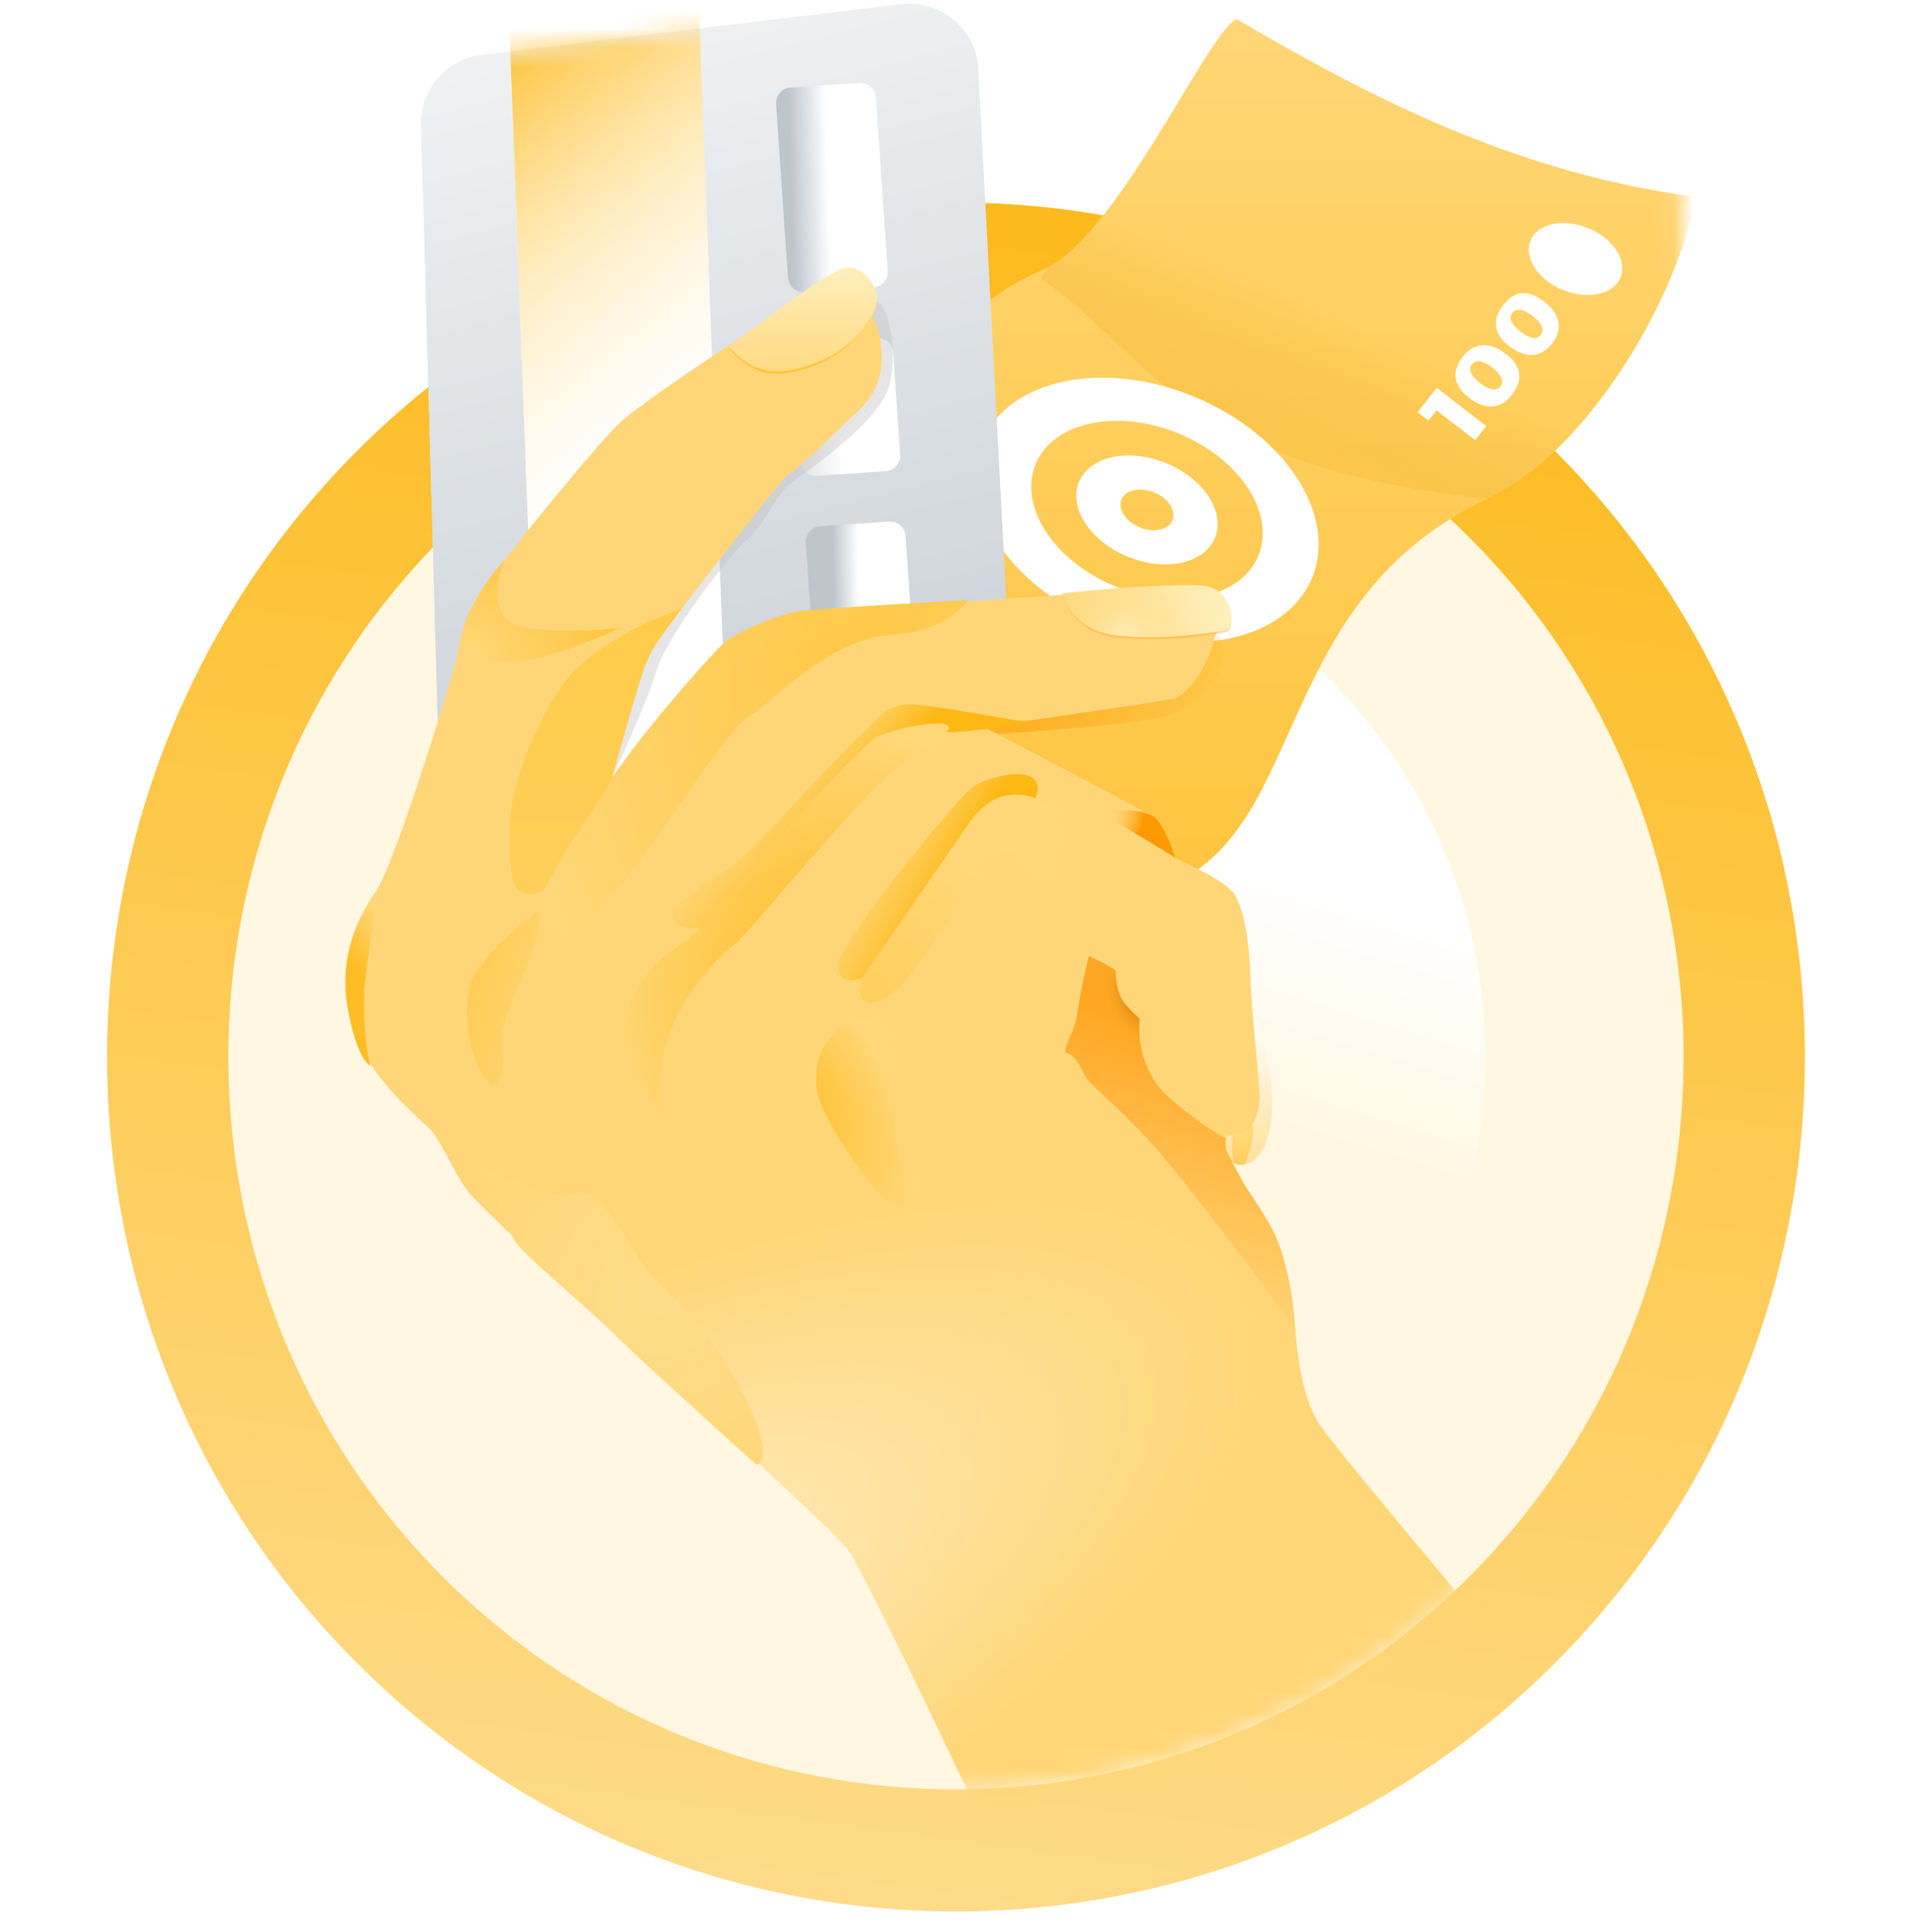 <svg width="100" height="101" fill="none" xmlns="http://www.w3.org/2000/svg"><g clip-path="url(#a)"><path d="M81.406 86.605c17.2-17.475 17.069-45.676-.292-62.988-17.36-17.312-45.377-17.18-62.576.295C1.34 41.386 1.47 69.587 18.831 86.9c17.36 17.312 45.376 17.18 62.575-.295Z" fill="#FFF7E1"/><path fill-rule="evenodd" clip-rule="evenodd" d="M22.938 28.298C8.17 43.301 8.282 67.604 23.189 82.47c14.908 14.866 39.051 14.75 53.818-.253 14.768-15.005 14.656-39.306-.252-54.172-14.907-14.866-39.049-14.752-53.817.253ZM81.513 86.71c-17.23 17.507-45.398 17.637-62.788.296-17.392-17.344-17.523-45.694-.293-63.2 17.23-17.508 45.395-17.64 62.787-.296 17.39 17.341 17.524 45.694.294 63.2Z" fill="url(#b)"/><path d="M69.45 35.466c10.86 10.829 10.941 28.468.184 39.398-10.758 10.93-28.282 11.012-39.14.184-10.859-10.829-10.94-28.468-.183-39.398 10.758-10.93 28.281-11.012 39.14-.184Z" fill="url(#c)"/><mask id="d" style="mask-type:alpha" maskUnits="userSpaceOnUse" x="10" y="-9" width="79" height="103"><path d="M88.129 55.77c0-21.28-.356-64.763-.356-64.763L10.83-7.69v62.35s17.224 38.73 38.471 38.976C70.55 93.88 88.13 77.049 88.13 55.769Z" fill="#C4C4C4"/></mask><g mask="url(#d)"><path d="M64.636.994c-1.597.807-6.22 11.447-10.158 13.127C43.292 18.896 43.39 36.91 33.96 45.05c2.816.433 9.092 1.298 11.67 1.298 3.221 0 7.837 2.94 15.325 0 7.49-2.94 5.439-14.895 16.768-20.262C84 23.112 88.386 13.453 88.56 10.282 79.513 9.057 72.124 5.392 64.636.994Z" fill="url(#e)"/><path d="M88.56 10.282C79.513 9.057 72.124 5.392 64.636.994c-1.383.7-5.04 8.782-8.553 12.02-.541.5-2.003 1.31-1.538 1.642 5.86 4.182 7.187 9.635 23.178 11.429.633.07 1.134-.601 1.676-.975 5.368-3.713 9.003-11.947 9.161-14.828Z" fill="url(#f)"/><path d="M68.577 30.236c-1.374 3.266-6.347 4.31-11.108 2.334-4.761-1.976-7.507-6.225-6.132-9.49 1.374-3.266 6.347-4.31 11.108-2.334 4.761 1.976 7.506 6.225 6.132 9.49Zm-14.433-5.991c-.927 2.202.924 5.067 4.135 6.4 3.21 1.333 6.565.628 7.491-1.574.927-2.202-.924-5.067-4.135-6.4-3.21-1.333-6.565-.628-7.491 1.574Z" fill="url(#g)"/><path d="M56.407 25.183c-.566 1.345.564 3.095 2.525 3.909 1.96.814 4.009.384 4.575-.961.566-1.345-.565-3.095-2.526-3.909-1.96-.814-4.008-.383-4.574.961Zm4.88 2.026c-.213.503-.98.665-1.714.36-.734-.305-1.158-.96-.946-1.464.212-.503.98-.665 1.713-.36.735.305 1.158.96.946 1.464Z" fill="url(#h)"/><path d="m22.27 15.827.893 31.731 25.793-4.54-.382-8.497 1.233-18.148c.586-8.628-6.825-15.66-15.41-14.622A13.787 13.787 0 0 0 22.27 15.827Z" fill="url(#i)"/><path d="m22.008 6.542 1.155 41.016 25.848-7.176 3.74-6.137-1.612-30.637c-.11-2.085-1.976-3.642-4.063-3.39L25.198 2.863a3.612 3.612 0 0 0-3.19 3.679Z" fill="url(#j)"/><path d="M66.5 57.575c-.029-1.8-.62-3.7-.912-4.425l-1.406 2.883c-.067 1.215-.201 3.681-.201 3.826 0 .145.219.605.329.816.073.085.332.243.785.2.566-.055 1.442-1.052 1.405-3.3Z" fill="url(#k)"/><mask id="m" style="mask-type:alpha" maskUnits="userSpaceOnUse" x="21" y="-1" width="32" height="49"><path d="m21.916 3.26 1.247 44.298 24.454-8.349 4.87-4.684L50.937-.248 21.916 3.26Z" fill="url(#l)"/></mask><g mask="url(#m)"><path fill="#fff" d="m26.46-3.002 9.934-.366 2.118 56.63-9.934.366z"/><path transform="rotate(-2.113 -68.165 -718.955) skewX(.029)" fill="url(#n)" d="M0 0h9.941v56.67H0z"/></g><g filter="url(#o)"><path d="M65.512 59.255c.054-.548-.05-.798-.11-.854-.277-.12-.844-.304-.894-.082-.06.278-.19 2.338 0 2.48.153.115.437.102.56.082.125-.314.39-1.079.444-1.627Z" fill="url(#p)"/></g><path d="m42.9 39.716-.775-11.343a.813.813 0 0 1 .76-.865l3.585-.238c.45-.03.84.308.87.756l.774 11.343a.813.813 0 0 1-.76.864l-3.585.239a.816.816 0 0 1-.87-.756Z" fill="url(#q)"/><path d="m41.188 14.514-.619-9.075a.813.813 0 0 1 .76-.864l3.585-.239c.45-.03.84.309.87.756l.62 9.075a.813.813 0 0 1-.76.864l-3.585.239a.816.816 0 0 1-.87-.756Z" fill="url(#r)"/><path d="m41.838 24.117-.365-5.348a.813.813 0 0 1 .76-.864l3.587-.239c.45-.03.84.309.87.756l.366 5.348a.813.813 0 0 1-.76.865l-3.587.239a.816.816 0 0 1-.87-.756Z" fill="url(#s)"/><path opacity=".4" d="M34.308 35.089c-.358 1.32-2.13 5.226-2.972 7.013l2.972-15.138L44.5 15.571c.395-.021 1.26.025 1.566.38.384.445.863 2.35.447 4.126-.415 1.778-3.77 4.19-4.92 4.983-1.15.793-1.502 2.285-2.525 3.142-1.023.857-4.314 5.236-4.761 6.887Z" fill="#C0C1C2"/><path opacity=".5" d="M60.46 37.548c-2.53.513-11.377 1.027-11.54 1l1.089-2.974c4.328-1.144 13.06-3.346 13.364-3 .382.432.708 1.432.572 1.919-.136.487-.953 2.541-3.484 3.055Z" fill="url(#t)"/><path d="M46.008 17.68c-.109-.945-1.246-2.442-1.801-3.072-.467-.455-5.113 2.795-5.949 3.346-.836.552-4.69 3.08-5.831 4.125-1.141 1.046-4.884 5.693-6.58 7.842-1.697 2.15-1.726 3.282-1.96 4.386-.234 1.104-2.983 10.02-4.123 12.112-1.141 2.09-1.872 2.933-1.521 6.244.35 3.312 3.743 5.78 4.328 6.477.585.697 1.13 2.146 1.934 3.194.643.839 7.571 7.27 10.955 10.381 2.677 2.398 8.201 7.419 8.881 8.32.68.901 4.998 9.949 7.072 14.36h34.983c-5.47-6.446-16.615-19.66-17.433-20.944-1.023-1.605-1.188-4.16-1.287-5.373-.099-1.212-.428-3.669-1.45-5.34-1.023-1.67-3.096-4.332-1.857-4.372 1.238-.04 1.438-1.29 1.478-1.885.04-.596-.46-4.842-.48-6.29-.02-1.45-.283-3.689-.879-4.496-.477-.646-2.294-1.511-3.143-1.863l-.479-1.208c-.115-.23-.452-.765-.875-1.067-.423-.301-5.895-3.162-8.578-4.555 3.104-.438 9.442-1.35 9.959-1.485.646-.169 1.87-1.587 2.21-3.612.271-1.62-1.474-2.138-2.38-2.194-5.688.394-17.335 1.188-18.423 1.215-1.36.034-3.025.54-4.52 1.452-1.197.729-4.76 5.3-6.39 7.494.509-1.7 1.563-5.206 1.699-5.638.17-.54.577-1.451.883-1.856.306-.406 6.459-8.508 6.832-8.643.374-.134 2.006-1.789 3.502-3.173 1.495-1.384 1.36-2.7 1.223-3.882Z" fill="url(#u)"/><path d="M27.58 32.835c-2.053-.243-1.668-2.44-1.22-3.509-.901.87-1.665 2.343-1.917 2.909-.202.453-.368 1.146-.426 1.436.274.33 1.197.98 2.699.952 1.877-.036 5.812-1.788 5.595-1.788-.217 0-2.164.303-4.73 0Z" fill="url(#v)"/><path d="M19.34 47.062c.197-.353.558-.816 1.101-1.502-.898 1.444-1.023 3.325-1.306 5.288-.227 1.57-.049 3.926.233 4.88 0 0-.716-.293-1.203-3.082-.526-3.007.928-5.143 1.175-5.584Z" fill="url(#w)"/><path d="M25.733 49.751c.37-.49 1.762-1.665 2.413-2.192 0 .255.23.535-.309 2.192s-1.72 3.391-1.565 5.048c.154 1.658-.385 2.83-1.233 1.02-.847-1.81-.616-3.416-.513-4.13.103-.714.744-1.326 1.207-1.938Z" fill="url(#x)"/><path d="M42.678 56.763c.118 1.505 2.16 4.31 3.166 5.525 1.864 2.028 2.367-.793 1.48-1.41-.888-.618-.355-4.38-.563-5.878-.207-1.499-1.627-2.057-2.485-1.47-.858.588-1.746 1.352-1.598 3.233Z" fill="url(#y)"/><path d="M60.097 59.667c1.681 1.82 5.761 7.26 7.591 9.752-.111-2.206-.665-3.957-.958-4.683-.234-.582-1.23-2.131-1.7-2.833a73.078 73.078 0 0 1-.85-1.619c-.166-.328-.134-.66-.07-.768-.314-.133-1.398-.762-2.952-2.104-1.553-1.341-1.693-3.328-1.569-4.154-.124-.057-.156-.167-.567-.49-.746-.585-.692-1.816-.705-1.993-.01-.142-.937-.59-1.4-.797-.156.65-.496 2.154-.598 2.983-.127 1.037-.897 2.002-.552 2.095.345.094.596.436.879 1.06.282.623 1.349 1.277 3.45 3.551Z" fill="url(#z)"/><path d="M46.238 52.232c-1.368.658-1.39-.469-1.23-1.114 1.78-2.621 5.51-8.049 6.205-8.795.868-.932 2.41-1.02 3.667-.193 1.258.827.496 2.724.213 3.448-.284.724-.992.141-1.47-.44-.479-.58-1.106-.947-1.907-.284-.802.664-3.768 6.556-5.478 7.378Z" fill="url(#A)"/><path d="M43.83 50.433c-.056 1.013.792.88 1.223.686l5.492-7.918c.266-.434 1.006-1.354 1.843-1.566.836-.21 1.505-.017 1.736.106.136-.282.269-.908-.284-1.161-.69-.317-2.427.105-3.1.633s-6.838 7.953-6.91 9.22Z" fill="url(#B)"/><path d="M57.461 53.263c.58 1.483 1.822 2.104 2.37 2.229-.316-.977-.303-1.893-.258-2.23-.21-.19-.68-.653-.888-.972-.26-.398-.354-1.218-.346-1.367.006-.118-.035-.195-.056-.218l-.51-.313-.845-.41c-.064.476-.047 1.798.533 3.28Z" fill="url(#C)"/><path d="M35.142 47.846c.041.81 1.366.688 1.468.688 4.396-4.61 7.094-7.898 7.563-8.422.392-.437 1.346-1.303 1.672-1.559.074-.088.64-.336 2.303-.627 1.664-.292 1.563.12 1.305.364 2.037-.058 4.7-.6 4.341-.567-.448.04-4.26-.75-5.91-.89-1.652-.143-2.202 1.032-2.753 1.457-.55.425-4.648 4.839-5.81 6.074-1.161 1.235-4.22 2.672-4.178 3.482Z" fill="url(#D)"/><path d="M30.255 48.355c-1.733.717-2.094-.8-2.058-1.649a87.223 87.223 0 0 1 3.574-5.736c2.094-3.084 5.473-6.804 6.05-7.342.578-.538 2.878-1.54 4.033-1.683.924-.114 6.141-.44 8.74-.572-.277.454-1.388 1.645-3.987 1.817-3.249.215-5.956 3.263-7.544 4.338-1.589 1.076-6.642 9.93-8.808 10.827Z" fill="url(#E)"/><path d="M29.604 35.553c1.357-1.778 4.802-3.382 6.054-3.74l-.464.604c-.251.331-.824 1.109-1.102 1.57-.348.575-.71 1.814-1.116 3.21a342.57 342.57 0 0 0-1.03 3.657L29.67 44.34l-1.203 2.116s-.304.404-1.116.23c-.812-.172-.671-2.097-.671-3.746 0-1.65 1.227-5.163 2.924-7.386Z" fill="url(#F)"/><path d="M60.521 42.898c-.506-.675-2.297-.588-3.068-.474l3.959 2.392c-.109-.353-.384-1.243-.89-1.918Z" fill="url(#G)"/><path opacity=".4" d="M58.495 33.34c-2.532-.24-2.885-2.195-2.962-2.309 1.892-.24 6.047-.439 7.34-.307 1.616.164 1.718 2.173 1.285 2.3-.432.126-3.13.556-5.663.316Z" fill="#FFA724"/><path d="M58.495 33.232c-2.532-.24-2.883-2.09-2.96-2.204 1.893-.24 6.045-.544 7.338-.412 1.616.164 1.718 2.174 1.285 2.3-.432.126-3.13.556-5.663.316Z" fill="url(#H)"/><path d="M58.495 33.232c-2.532-.24-2.883-2.09-2.96-2.204 1.893-.24 6.045-.544 7.338-.412 1.616.164 1.718 2.174 1.285 2.3-.432.126-3.13.556-5.663.316Z" fill="url(#I)"/><path d="M43.907 14.214c-.986.391-4.274 2.84-5.795 4.017 1.159 1.347 2.466 1.739 4.76.759 2.293-.98 3.1-3.023 2.984-3.454-.099-.367-.715-1.812-1.949-1.322Z" fill="url(#J)"/><path d="M43.907 14.094c-.986.392-4.274 2.842-5.795 4.017 1.159 1.348 2.466 1.74 4.76.76 2.293-.98 3.1-3.023 2.984-3.454-.099-.367-.715-1.813-1.949-1.323Z" fill="url(#K)"/><path d="M32.713 53.332c-.458 1.905 1.068 4.011 1.889 4.826-.86-4.952 3.376-8.484 3.889-8.872.513-.388 6.572-7.694 8.06-8.867 1.49-1.173 3.57-2.27 2.876-2.524-.693-.255-2.875.28-3.594.637-.719.357-5.29 5.401-5.884 6.118-.594.716-3.162 3.962-4.223 4.636-1.06.674-2.44 1.665-3.013 4.046Z" fill="url(#L)"/><path d="M32.238 69.874c1.141 1.133 5.356 4.948 7.32 6.714 1.43-.646-2.173-6.96-4.56-8.962-2.388-2.002-3.07-5.76-5.117-5.205-2.046.554-5.054-2.248-4.372-.739.683 1.51 1.023 2.68 1.52 3.357.496.677 3.783 3.418 5.21 4.835Z" fill="url(#M)"/><ellipse cx="2.542" cy="1.747" rx="2.542" ry="1.747" transform="matrix(.924 .383 -.388 .922 80.687 10.957)" fill="#fff"/><path d="m77.694 22.274-2.592-2.002-.999 1.275.572.441.419-.535 2.02 1.561.58-.74ZM78.724 18.507c-.86-.664-1.67-.61-2.25.13-.58.74-.55 1.49.309 2.152.855.66 1.655.613 2.241-.136.587-.748.555-1.486-.3-2.146Zm-1.348 1.525c-.48-.37-.634-.723-.43-.984.205-.26.583-.202 1.066.171.48.37.626.717.422.978-.211.27-.58.205-1.058-.165ZM80.716 15.767c-.859-.663-1.551-.565-2.131.175-.58.74-.55 1.49.308 2.152.855.66 1.656.613 2.242-.136.586-.748.436-1.53-.419-2.191Zm-1.23 1.57c-.479-.37-.633-.723-.429-.984.204-.26.583-.202 1.066.171.48.37.626.717.421.978-.21.27-.578.205-1.058-.165Z" fill="#fff"/></g></g><defs><linearGradient id="b" x1="50.864" y1="3.302" x2="24.807" y2="193.935" gradientUnits="userSpaceOnUse"><stop stop-color="#FDB713"/><stop offset="1" stop-color="#fff"/></linearGradient><linearGradient id="c" x1="52.154" y1="41.504" x2="48.414" y2="53.734" gradientUnits="userSpaceOnUse"><stop stop-color="#fff"/><stop offset="1" stop-color="#FFF7E1"/></linearGradient><linearGradient id="e" x1="61.26" y1="-1.22" x2="61.26" y2="47.654" gradientUnits="userSpaceOnUse"><stop stop-color="#FFD778"/><stop offset="1" stop-color="#FEC43D"/></linearGradient><linearGradient id="f" x1="57.021" y1="23.55" x2="62.184" y2="12.852" gradientUnits="userSpaceOnUse"><stop stop-color="#FFCC56"/><stop offset="1" stop-color="#ECB024" stop-opacity="0"/></linearGradient><linearGradient id="i" x1="41.818" y1="44.304" x2="27.386" y2="-12.61" gradientUnits="userSpaceOnUse"><stop stop-color="#C7CED4"/><stop offset="1" stop-color="#FDFDFD"/></linearGradient><linearGradient id="j" x1="41.818" y1="44.303" x2="27.386" y2="-12.61" gradientUnits="userSpaceOnUse"><stop stop-color="#C7CED4"/><stop offset="1" stop-color="#FDFDFD"/></linearGradient><linearGradient id="k" x1="65.241" y1="53.15" x2="66.485" y2="63.36" gradientUnits="userSpaceOnUse"><stop stop-color="#fff"/><stop offset="1" stop-color="#FFD778"/></linearGradient><linearGradient id="l" x1="41.818" y1="44.304" x2="27.386" y2="-12.61" gradientUnits="userSpaceOnUse"><stop stop-color="#C7CED4"/><stop offset="1" stop-color="#FDFDFD"/></linearGradient><linearGradient id="n" x1="-8.133" y1="8.599" x2="7.581" y2="29.434" gradientUnits="userSpaceOnUse"><stop stop-color="#FEB814"/><stop offset="1" stop-color="#fff" stop-opacity="0"/></linearGradient><linearGradient id="p" x1="64.968" y1="58.215" x2="64.968" y2="60.894" gradientUnits="userSpaceOnUse"><stop stop-color="#FFE090"/><stop offset="1" stop-color="#FFCE59"/></linearGradient><linearGradient id="q" x1="43.617" y1="32.842" x2="44.959" y2="32.809" gradientUnits="userSpaceOnUse"><stop stop-color="#BEC6CC"/><stop offset="1" stop-color="#fff"/></linearGradient><linearGradient id="r" x1="41.328" y1="9.016" x2="43.288" y2="8.952" gradientUnits="userSpaceOnUse"><stop stop-color="#BEC6CC"/><stop offset="1" stop-color="#fff"/></linearGradient><linearGradient id="s" x1="39.286" y1="20.994" x2="43.883" y2="20.788" gradientUnits="userSpaceOnUse"><stop stop-color="#BEC6CC"/><stop offset="1" stop-color="#fff"/></linearGradient><linearGradient id="t" x1="56.448" y1="32.537" x2="64.135" y2="36.517" gradientUnits="userSpaceOnUse"><stop stop-color="#FF9A01"/><stop offset="1" stop-color="#FF9A01" stop-opacity="0"/></linearGradient><linearGradient id="w" x1="17.14" y1="49.151" x2="19.232" y2="47.049" gradientUnits="userSpaceOnUse"><stop stop-color="#FEBD24"/><stop offset="1" stop-color="#FFD778"/></linearGradient><linearGradient id="x" x1="17.025" y1="51.77" x2="28.936" y2="54.884" gradientUnits="userSpaceOnUse"><stop stop-color="#FEBD24"/><stop offset="1" stop-color="#FFD778"/></linearGradient><linearGradient id="z" x1="66.017" y1="55.552" x2="61.738" y2="69.436" gradientUnits="userSpaceOnUse"><stop stop-color="#FFA724"/><stop offset="1" stop-color="#FFD97F"/></linearGradient><linearGradient id="B" x1="49.738" y1="45.862" x2="44.529" y2="42.89" gradientUnits="userSpaceOnUse"><stop stop-color="#FEB814"/><stop offset="1" stop-color="#FFD778" stop-opacity="0"/></linearGradient><linearGradient id="D" x1="45.068" y1="41.902" x2="40.801" y2="38.319" gradientUnits="userSpaceOnUse"><stop stop-color="#FEB814"/><stop offset="1" stop-color="#FFD778" stop-opacity="0"/></linearGradient><linearGradient id="F" x1="31.164" y1="31.813" x2="31.164" y2="46.729" gradientUnits="userSpaceOnUse"><stop stop-color="#FFCC49"/><stop offset="1" stop-color="#FFCE59"/></linearGradient><linearGradient id="H" x1="63.928" y1="30.156" x2="54.449" y2="31.639" gradientUnits="userSpaceOnUse"><stop stop-color="#FFEFBC"/><stop offset="1" stop-color="#FFD778"/></linearGradient><linearGradient id="J" x1="41.989" y1="14.113" x2="41.989" y2="19.535" gradientUnits="userSpaceOnUse"><stop stop-color="#FFEFBC"/><stop offset="1" stop-color="#FFC231"/></linearGradient><linearGradient id="K" x1="41.989" y1="13.994" x2="41.989" y2="19.416" gradientUnits="userSpaceOnUse"><stop stop-color="#FFEFBC"/><stop offset="1" stop-color="#FFDA83"/></linearGradient><radialGradient id="g" cx="0" cy="0" r="1" gradientUnits="userSpaceOnUse" gradientTransform="rotate(-55.327 55.405 -43.86) scale(5.488 7.966)"><stop stop-color="#fff"/><stop offset="1" stop-color="#fff"/></radialGradient><radialGradient id="h" cx="0" cy="0" r="1" gradientUnits="userSpaceOnUse" gradientTransform="matrix(.429 -2.214 3.227 .625 59.957 26.657)"><stop stop-color="#fff"/><stop offset="1" stop-color="#fff"/></radialGradient><radialGradient id="u" cx="0" cy="0" r="1" gradientUnits="userSpaceOnUse" gradientTransform="rotate(-26.612 196.43 -16.941) scale(41.24 15.769)"><stop stop-color="#FFEEC8"/><stop offset="1" stop-color="#FFD677"/></radialGradient><radialGradient id="v" cx="0" cy="0" r="1" gradientUnits="userSpaceOnUse" gradientTransform="matrix(5.358 -9.277 14.49 8.368 24.51 34.082)"><stop stop-color="#FFD778"/><stop offset="1" stop-color="#FDB713"/></radialGradient><radialGradient id="y" cx="0" cy="0" r="1" gradientUnits="userSpaceOnUse" gradientTransform="rotate(53.99 -35.254 68.446) scale(9.7 5.059)"><stop stop-color="#FEBD24"/><stop offset="1" stop-color="#FFD778"/></radialGradient><radialGradient id="A" cx="0" cy="0" r="1" gradientUnits="userSpaceOnUse" gradientTransform="matrix(7.201 -7.786 7.575 7.006 44.08 53.2)"><stop stop-color="#FFCE59"/><stop offset="1" stop-color="#FFD778"/></radialGradient><radialGradient id="C" cx="0" cy="0" r="1" gradientUnits="userSpaceOnUse" gradientTransform="rotate(153.592 23.425 33.123) scale(1.366 2.79)"><stop stop-color="#D98200"/><stop offset="1" stop-color="#FFB032" stop-opacity="0"/></radialGradient><radialGradient id="E" cx="0" cy="0" r="1" gradientUnits="userSpaceOnUse" gradientTransform="matrix(-19.499 4.832 -6.337 -25.572 46.31 37.05)"><stop stop-color="#FFC742"/><stop offset="1" stop-color="#FFD778"/></radialGradient><radialGradient id="G" cx="0" cy="0" r="1" gradientUnits="userSpaceOnUse" gradientTransform="matrix(1.411 1.176 -1.215 1.457 57.957 42.584)"><stop stop-color="#FFD778" stop-opacity="0"/><stop offset="1" stop-color="#F90"/></radialGradient><radialGradient id="I" cx="0" cy="0" r="1" gradientUnits="userSpaceOnUse" gradientTransform="rotate(-66.158 55.229 -28.26) scale(3.508 3.511)"><stop stop-color="#FFEFBC"/><stop offset="1" stop-color="#FFD778" stop-opacity="0"/></radialGradient><radialGradient id="L" cx="0" cy="0" r="1" gradientUnits="userSpaceOnUse" gradientTransform="matrix(6.71 -10.849 9.004 5.568 42.855 50.247)"><stop stop-color="#FEBD24"/><stop offset="1" stop-color="#FFD778"/></radialGradient><radialGradient id="M" cx="0" cy="0" r="1" gradientUnits="userSpaceOnUse" gradientTransform="matrix(9.331 -7.067 6.602 8.717 34.542 67.617)"><stop stop-color="#FFDC8A"/><stop offset="1" stop-color="#FFD778"/></radialGradient><clipPath id="a"><path fill="#fff" transform="translate(0 .016)" d="M0 0h100v100H0z"/></clipPath><filter id="o" x="60.408" y="54.215" width="9.119" height="10.68" filterUnits="userSpaceOnUse" color-interpolation-filters="sRGB"><feFlood flood-opacity="0" result="BackgroundImageFix"/><feBlend in="SourceGraphic" in2="BackgroundImageFix" result="shape"/><feGaussianBlur stdDeviation="2" result="effect1_foregroundBlur_15200_49429"/></filter></defs></svg>